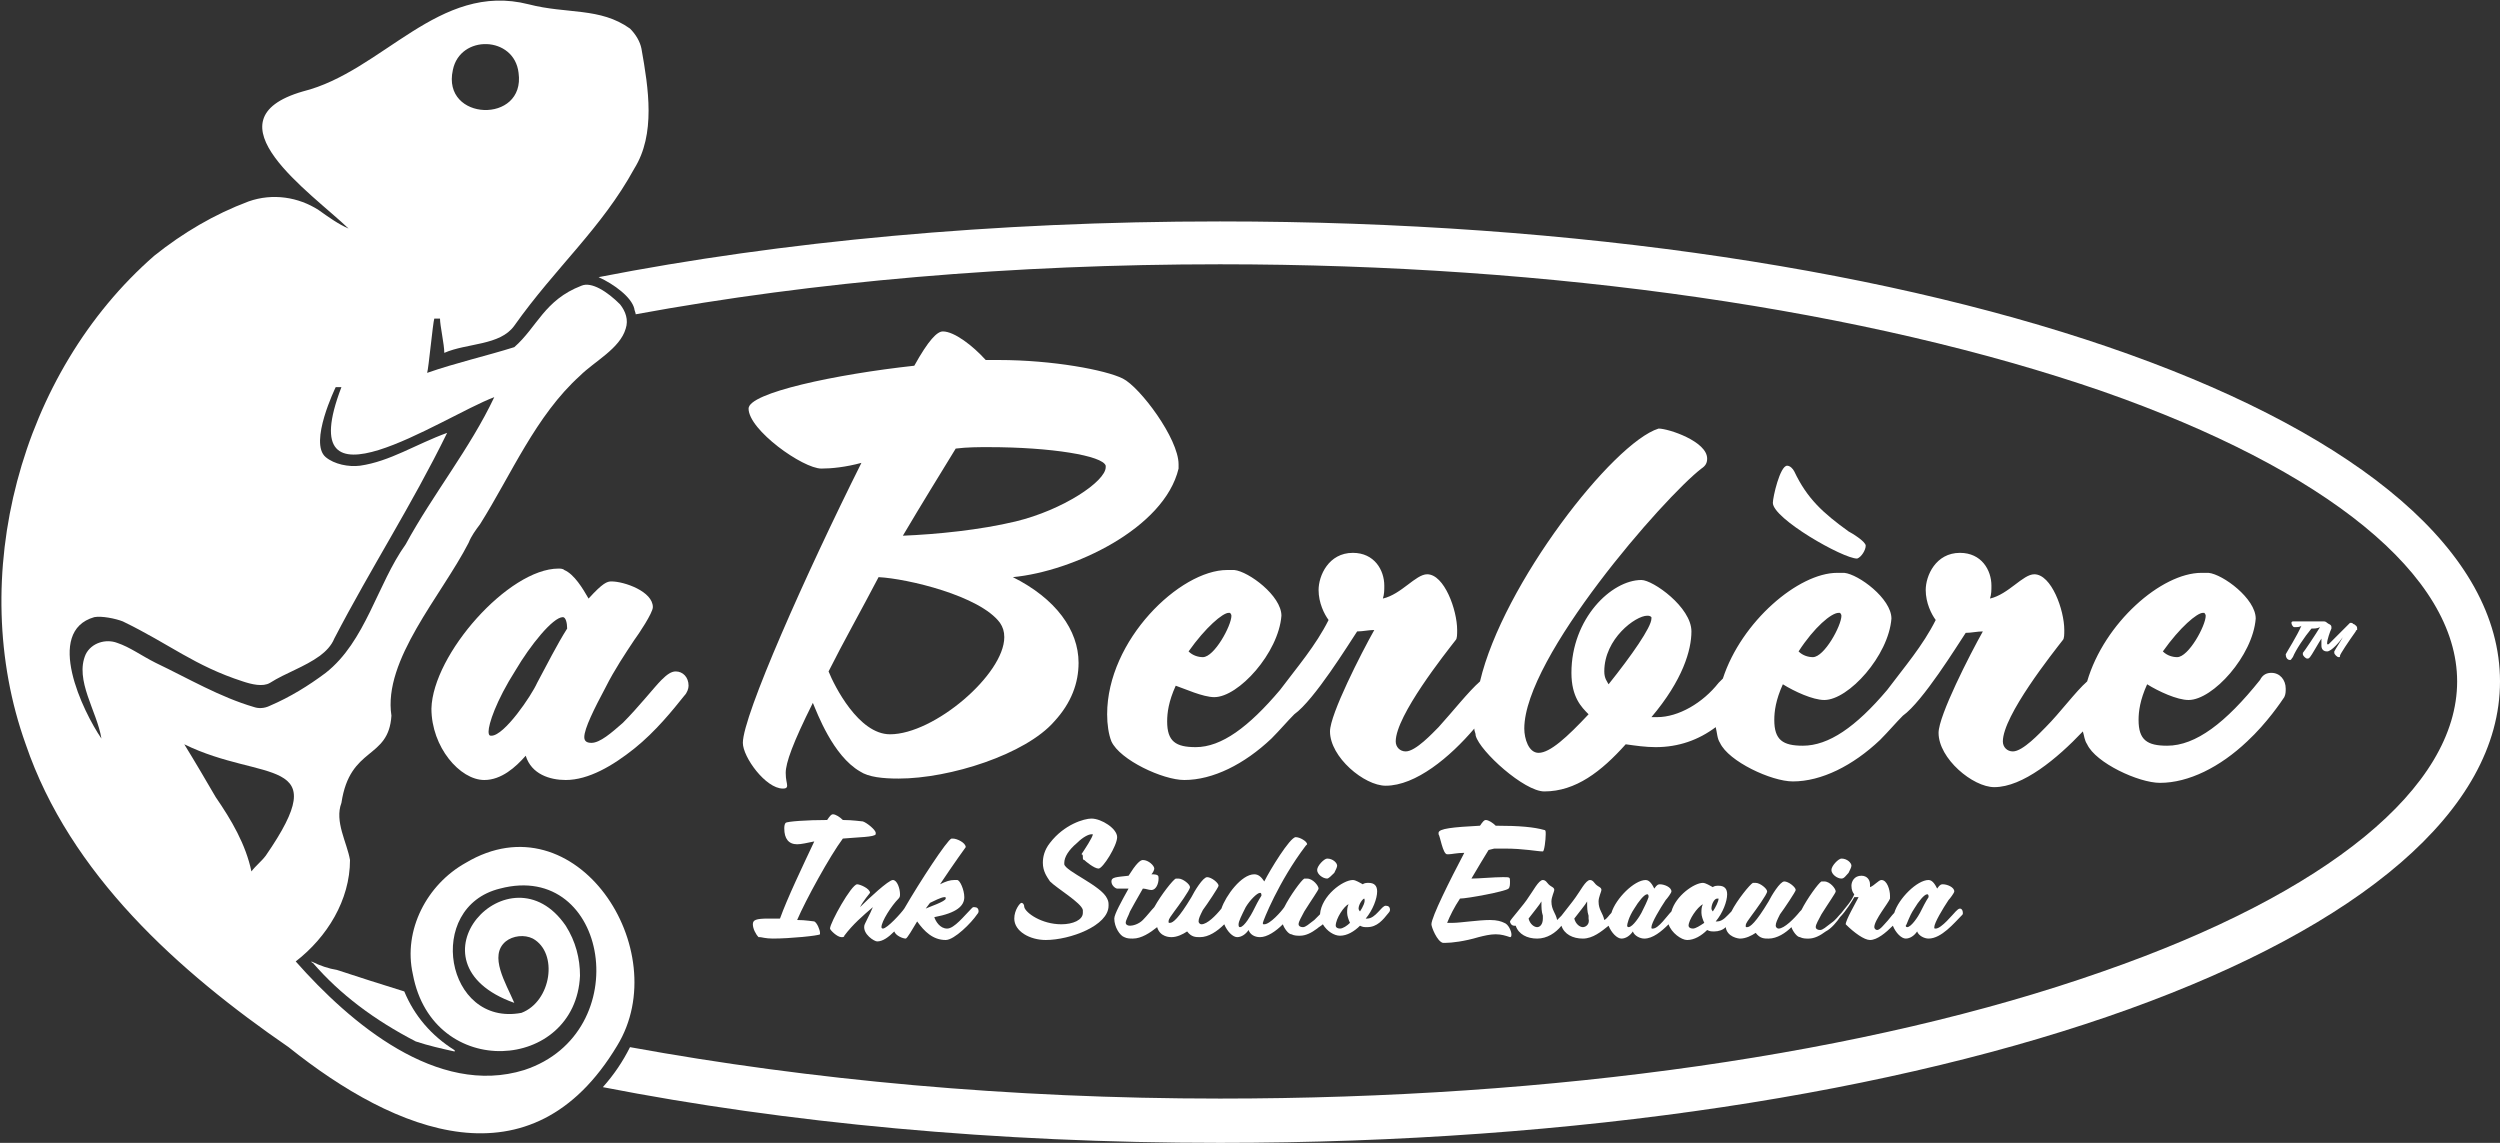 <?xml version="1.0" encoding="utf-8"?>
<!-- Generator: Adobe Illustrator 26.0.2, SVG Export Plug-In . SVG Version: 6.00 Build 0)  -->
<svg version="1.1" id="Layer_1" xmlns="http://www.w3.org/2000/svg" xmlns:xlink="http://www.w3.org/1999/xlink" x="0px" y="0px"
	 width="175" height="80" viewBox="0 0 175 80" style="enable-background:new 0 0 175 80;" xml:space="preserve">
<rect x="0" y="0" width="175" height="80" fill="#333333" stroke="none"/>
<style type="text/css">
	.st0{fill:#FFFFFF;}
</style>
<g>
	<g>
		<path class="st0" d="M54.1,64.3c-0.1,0-0.2,0-0.3,0c-0.9,0-1.1,0.1-1.1,0.4s0.2,0.7,0.4,0.9c0,0,0,0,0.1,0c0.1,0,0.4,0.1,0.9,0.1
			c1.2,0,3.2-0.2,3.3-0.3c0,0,0-0.1,0-0.1c0-0.2-0.2-0.7-0.4-0.8c-0.1,0-0.6-0.1-1.2-0.1c0.6-1.4,2.3-4.5,3.2-5.7
			c1.1-0.1,2.2-0.1,2.3-0.3c0,0,0,0,0-0.1c0-0.2-0.6-0.7-0.9-0.8c-0.1,0-0.7-0.1-1.4-0.1c-0.2-0.2-0.5-0.4-0.7-0.4
			c-0.1,0-0.2,0.1-0.4,0.4c-1.4,0-2.8,0.1-2.9,0.2c-0.1,0.1-0.1,0.3-0.1,0.4c0,0.7,0.3,1.1,0.9,1.1c0.3,0,0.7-0.1,1.2-0.2
			c-0.8,1.7-1.9,4-2.4,5.4C54.6,64.3,54.3,64.3,54.1,64.3z"/>
		<path class="st0" d="M61.4,65.9c0.4,0,0.8-0.3,1.2-0.7c0.1,0.3,0.6,0.5,0.8,0.5c0.1,0,0.5-0.7,0.8-1.2c0.5,0.7,1.1,1.3,2,1.3
			c0.6,0,1.8-1.2,2.2-1.8c0.1-0.1,0.1-0.2,0.1-0.2c0-0.2-0.1-0.3-0.3-0.3c-0.1,0-0.1,0-0.2,0.1c-0.5,0.5-1.2,1.4-1.7,1.4
			c-0.5,0-0.8-0.5-0.9-0.8c1.6-0.3,2.1-0.8,2.1-1.4c0-0.5-0.3-1.2-0.5-1.2c-0.1,0-0.1,0-0.2,0c-0.3,0-0.6,0.1-1,0.3
			c1-1.5,1.8-2.6,1.8-2.6c0-0.3-0.6-0.6-0.9-0.6c0,0-0.1,0-0.1,0c-0.3,0.1-2.2,3-3.3,4.9c0,0,0,0,0,0c-0.2,0.3-1.2,1.4-1.5,1.4
			c0,0-0.1,0-0.1-0.1c0-0.4,0.7-1.5,1.2-2c0.1-0.1,0.1-0.2,0.1-0.3c0-0.4-0.2-1-0.5-1c-0.3,0-1.7,1.3-2.3,1.9c0.2-0.4,0.7-1,0.7-1
			c0-0.3-0.7-0.6-0.9-0.6c-0.4,0-1.9,2.7-1.9,3.1c0,0.1,0.5,0.6,0.8,0.6c0.1,0,0.2,0,0.2-0.1c0.6-0.8,1.3-1.4,2-2
			c-0.2,0.5-0.6,1.2-0.6,1.3C60.4,65.4,61.2,65.9,61.4,65.9z M65.1,63.2c0.2-0.1,0.8-0.4,1-0.4c0.1,0,0.1,0,0.1,0.1
			c0,0.2-1.2,0.6-1.4,0.7L65.1,63.2z"/>
		<path class="st0" d="M75.8,60c0,0.1,0,0.2,0.1,0.2c0.1,0.1,0.7,0.6,1,0.6c0.3,0,1.3-1.6,1.3-2.2c0-0.6-1.1-1.3-1.8-1.3
			c-0.5,0-1.9,0.4-2.9,1.7c-0.4,0.5-0.5,1-0.5,1.4c0,0.6,0.3,1,0.5,1.3c0.5,0.5,2.2,1.5,2.3,2c0,0.1,0,0.1,0,0.2
			c0,0.5-0.7,0.8-1.5,0.8c-1.4,0-2.5-0.8-2.6-1.2c0-0.2-0.1-0.3-0.2-0.3c-0.1,0-0.5,0.5-0.5,1.1c0,0.9,1.1,1.5,2.2,1.5
			c1.7,0,4.4-1,4.4-2.4c0-0.2,0-0.3-0.1-0.5c-0.4-0.9-2.9-1.9-3-2.4c0,0,0-0.1,0-0.1c0-0.4,0.3-0.9,0.9-1.4c0.4-0.4,0.8-0.6,1-0.6
			c0,0,0.1,0,0.1,0c0,0.2-0.6,1.1-0.8,1.4C75.8,59.8,75.8,59.9,75.8,60z"/>
		<path class="st0" d="M93.4,61.1c0.1-0.2,0.2-0.4,0.2-0.5c0-0.2-0.3-0.5-0.7-0.5c-0.2,0-0.7,0.5-0.7,0.8c0,0.3,0.4,0.6,0.7,0.6
			C93,61.5,93.2,61.3,93.4,61.1z"/>
		<path class="st0" d="M78.7,65.6c0.2,0.1,0.4,0.1,0.6,0.1c0.6,0,1.2-0.4,1.7-0.8c0.2,0.7,0.9,0.7,1,0.7c0.4,0,0.8-0.2,1.1-0.4
			c0.3,0.4,0.6,0.4,0.9,0.4c0.6,0,1.2-0.4,1.7-0.9c0.2,0.5,0.6,0.9,0.9,0.9c0.3,0,0.6-0.2,0.8-0.5c0.1,0.3,0.4,0.5,0.8,0.5
			c0.5,0,1.1-0.4,1.6-0.9c0.1,0.3,0.4,0.7,0.6,0.7c0.2,0.1,0.4,0.1,0.6,0.1c0.4,0,0.8-0.2,1.2-0.5c0.1-0.1,0.3-0.2,0.4-0.3
			c0.3,0.5,0.8,0.8,1.2,0.8c0.5,0,1-0.3,1.4-0.7c0.2,0.1,0.3,0.1,0.5,0.1c0.7,0,1.1-0.5,1.5-1c0.1-0.1,0.1-0.2,0.1-0.2
			c0-0.2-0.1-0.3-0.3-0.3c-0.3,0-0.7,0.9-1.3,0.9c0,0-0.1,0-0.1,0c0.5-0.6,0.8-1.4,0.8-1.9c0-0.4-0.2-0.6-0.6-0.6
			c-0.1,0-0.3,0-0.4,0.1c-0.2-0.1-0.5-0.3-0.7-0.3c-0.7,0-2.2,1.1-2.3,2.4c-0.1,0.1-0.3,0.3-0.4,0.4c-0.4,0.3-0.6,0.5-0.8,0.5
			c-0.2,0-0.3-0.1-0.3-0.2c0-0.2,0.2-0.5,0.4-0.9c0.5-0.8,1-1.5,1-1.6c0-0.2-0.4-0.7-0.8-0.7c-0.1,0-0.1,0-0.2,0
			c-0.2,0.1-1,1.2-1.4,2c-0.2,0.3-1,1.2-1.4,1.2c-0.1,0-0.1,0-0.1-0.1c0-0.1,1.1-2.9,3-5.4c0,0,0.1-0.1,0.1-0.1
			c0-0.2-0.5-0.5-0.8-0.5c-0.4,0-1.8,2.3-2.2,3.1c-0.2-0.3-0.4-0.5-0.7-0.5c-0.9,0-2,1.5-2.3,2.4c-0.4,0.5-1,1.1-1.4,1.1
			c-0.1,0-0.2-0.1-0.2-0.2c0-0.2,0.1-0.4,0.3-0.8c0.3-0.4,1.1-1.6,1.1-1.7c0-0.2-0.5-0.6-0.8-0.6c-0.3,0-0.9,1-1.1,1.4
			c-0.9,1.5-1.3,1.8-1.5,1.8c-0.1,0-0.1,0-0.1-0.1c0-0.2,0.2-0.4,0.4-0.7c0.3-0.4,1.1-1.5,1.1-1.7c0-0.2-0.5-0.6-0.8-0.6
			c-0.1,0-0.1,0-0.2,0c-0.2,0.1-1,1.1-1.5,2c-0.2,0.2-0.5,0.6-0.8,0.9c-0.3,0.3-0.7,0.4-0.9,0.4c-0.2,0-0.3-0.1-0.3-0.2
			c0-0.2,0.2-0.5,0.3-0.8c0.1-0.2,0.5-0.9,0.9-1.6c0.2,0,0.4,0.1,0.6,0.1c0.3,0,0.5-0.4,0.5-0.8c0-0.2,0-0.3-0.5-0.3
			c0.1-0.1,0.2-0.3,0.2-0.4c0-0.2-0.4-0.6-0.8-0.6c-0.2,0-0.5,0.3-1,1.1c-0.9,0.1-1.2,0.1-1.2,0.4c0,0.3,0.3,0.5,0.4,0.5H79
			c-0.5,0.9-1,1.8-1,2.1C78,64.9,78.4,65.5,78.7,65.6z M95.5,62.9C95.6,62.9,95.6,62.9,95.5,62.9C95.6,62.9,95.6,62.9,95.5,62.9
			c0.1,0.2-0.1,0.6-0.3,0.9c0,0-0.1-0.1-0.1-0.2C95.1,63.3,95.4,62.9,95.5,62.9z M94.4,63.3c-0.1,0.2-0.1,0.4-0.1,0.6
			c0,0.2,0.1,0.5,0.2,0.7C94.3,64.8,94,65,93.8,65c-0.2,0-0.3-0.1-0.3-0.2C93.5,64.3,94.1,63.4,94.4,63.3z M87.2,63.5
			c0.3-0.5,0.8-1,1-1c0.1,0,0.1,0.1,0.1,0.2c-0.2,0.3-0.4,0.7-0.6,1.1c-0.1,0.2-0.6,1.1-0.9,1.1c-0.1,0-0.1-0.1-0.1-0.2
			C86.7,64.5,86.9,64.1,87.2,63.5z"/>
		<path class="st0" d="M104.6,59.4c0.2,0,0.5,0,0.7,0c1.4,0,2.3,0.2,2.7,0.2c0.1,0,0.2-0.8,0.2-1.2c0-0.2,0-0.3-0.1-0.3
			c-0.7-0.2-1.7-0.3-3.4-0.3c-0.2-0.2-0.5-0.4-0.7-0.4c-0.1,0-0.2,0.1-0.4,0.4c-1.9,0.1-2.9,0.2-2.9,0.5c0,0,0,0,0,0.1
			c0.1,0.1,0.3,1.4,0.6,1.4c0,0,0.1,0,0.1,0c0.2,0,0.6-0.1,1.1-0.1c-1,1.9-2.3,4.5-2.3,5c0,0.2,0.4,1.2,0.8,1.3c0,0,0.1,0,0.2,0
			c0.4,0,1.3-0.1,2.3-0.4c0.4-0.1,0.8-0.2,1.2-0.2c0.4,0,0.7,0.1,1,0.2c0,0,0,0,0,0c0.1,0,0.1-0.1,0.1-0.2c0-0.2-0.2-0.7-0.5-0.8
			c-0.2-0.1-0.5-0.2-1-0.2c-0.8,0-2.1,0.2-2.6,0.2c-0.2,0-0.3,0-0.4,0c0.2-0.5,0.5-1.1,0.9-1.7c0.5,0,3.2-0.5,3.4-0.7
			c0.1-0.1,0.1-0.3,0.1-0.5c0-0.3,0-0.3-0.5-0.3c-0.6,0-1.7,0.1-2.2,0.1c0.4-0.7,0.9-1.5,1.2-2L104.6,59.4z"/>
		<path class="st0" d="M129.4,61.1c0.1-0.2,0.2-0.4,0.2-0.5c0-0.2-0.3-0.5-0.7-0.5c-0.2,0-0.7,0.5-0.7,0.8c0,0.3,0.4,0.6,0.7,0.6
			C129.1,61.5,129.2,61.3,129.4,61.1z"/>
		<path class="st0" d="M130.9,65.8c0.5,0,1.1-0.5,1.6-1c0.2,0.5,0.6,0.9,0.9,0.9c0.3,0,0.6-0.2,0.8-0.5c0.1,0.3,0.5,0.5,0.8,0.5
			c0.9,0,1.8-1.1,2.3-1.6c0.1-0.1,0.1-0.1,0.1-0.2c0-0.2-0.1-0.3-0.2-0.3c-0.1,0-0.2,0.1-0.3,0.2c-0.2,0.2-1,1.2-1.4,1.2
			c-0.1,0-0.1,0-0.1-0.1c0-0.3,0.6-1.3,1-1.9c0.1-0.1,0.4-0.5,0.4-0.6c0-0.3-0.5-0.5-0.8-0.5c-0.1,0-0.2,0-0.4,0.3
			c-0.1-0.2-0.3-0.6-0.6-0.6c-0.8,0-2.1,1.3-2.4,2.3c-0.2,0.2-0.4,0.5-0.6,0.7c-0.1,0.1-0.4,0.5-0.6,0.5c-0.1,0-0.2-0.1-0.2-0.2
			c0-0.5,1-1.7,1.1-2c0,0,0-0.1,0-0.2c0-0.4-0.2-1.1-0.6-1.1c-0.2,0-0.5,0.4-0.8,0.5c0-0.1,0-0.2,0-0.2c0-0.3-0.2-0.6-0.6-0.6
			c-0.5,0-0.7,0.4-0.7,0.7c0,0.3,0.1,0.5,0.2,0.6c-0.2,0.5-0.6,0.9-0.9,1.3c-0.2,0.2-0.4,0.5-0.7,0.7c-0.4,0.3-0.6,0.5-0.8,0.5
			c-0.2,0-0.3-0.1-0.3-0.2c0-0.2,0.2-0.5,0.4-0.9c0.5-0.8,1-1.5,1-1.6c0-0.2-0.4-0.7-0.8-0.7c-0.1,0-0.1,0-0.2,0
			c-0.2,0.1-1,1.2-1.4,2c0,0,0,0-0.1,0.1c-0.4,0.5-1.1,1.2-1.5,1.2c-0.1,0-0.2-0.1-0.2-0.2c0-0.2,0.1-0.4,0.3-0.8
			c0.3-0.4,1.1-1.6,1.1-1.7c0-0.2-0.5-0.6-0.8-0.6c-0.3,0-0.9,1-1.1,1.4c-0.9,1.5-1.3,1.8-1.5,1.8c-0.1,0-0.1,0-0.1-0.1
			c0-0.2,0.2-0.4,0.4-0.7c0.3-0.4,1.1-1.5,1.1-1.7c0-0.2-0.5-0.6-0.8-0.6c-0.1,0-0.1,0-0.2,0c-0.2,0.1-1.1,1.2-1.5,2
			c-0.3,0.3-0.6,0.7-1,0.7c0,0-0.1,0-0.1,0c0.5-0.6,0.8-1.4,0.8-1.9c0-0.4-0.2-0.6-0.6-0.6c-0.1,0-0.3,0-0.4,0.1
			c-0.2-0.1-0.5-0.3-0.7-0.3c-0.6,0-1.9,0.9-2.2,2c-0.3,0.3-0.9,1.2-1.3,1.2c-0.1,0-0.1,0-0.1-0.1c0-0.3,0.6-1.3,1-1.9
			c0.1-0.1,0.4-0.5,0.4-0.6c0-0.3-0.5-0.5-0.8-0.5c-0.1,0-0.2,0-0.4,0.3c-0.1-0.2-0.3-0.6-0.6-0.6c-0.8,0-2.1,1.3-2.4,2.3
			c-0.2,0.2-0.3,0.4-0.5,0.5c-0.1-0.5-0.4-0.7-0.4-1.3c0-0.3,0.2-0.7,0.2-0.8c0-0.2-0.2-0.2-0.4-0.4c-0.1-0.1-0.2-0.3-0.4-0.3
			c-0.3,0-0.7,0.8-1,1.2c-0.2,0.3-0.7,0.9-1,1.3c-0.1,0.1-0.2,0.2-0.3,0.3c-0.1-0.5-0.4-0.7-0.4-1.3c0-0.3,0.2-0.7,0.2-0.8
			c0-0.2-0.2-0.2-0.4-0.4c-0.1-0.1-0.2-0.3-0.4-0.3c-0.3,0-0.7,0.8-1,1.2c-0.3,0.5-1.3,1.6-1.3,1.7c0,0.1,0.1,0.3,0.3,0.3
			c0,0,0.1,0,0.1,0c0.2,0.6,0.8,0.9,1.5,0.9c0.7,0,1.3-0.4,1.7-0.9c0.2,0.6,0.8,0.9,1.5,0.9c0.7,0,1.3-0.5,1.8-0.9
			c0.2,0.5,0.6,0.9,0.9,0.9c0.3,0,0.6-0.2,0.8-0.5c0.1,0.3,0.5,0.5,0.8,0.5c0.6,0,1.2-0.5,1.7-1c0.2,0.6,0.9,1.1,1.3,1.1
			c0.5,0,1-0.3,1.4-0.7c0.2,0.1,0.3,0.1,0.5,0.1c0.3,0,0.6-0.1,0.8-0.3c0.1,0.7,0.9,0.8,1,0.8c0.4,0,0.8-0.2,1.1-0.4
			c0.3,0.4,0.6,0.4,0.9,0.4c0.6,0,1.2-0.4,1.6-0.8c0.1,0.3,0.4,0.7,0.6,0.7c0.2,0.1,0.4,0.1,0.6,0.1c0.4,0,0.8-0.2,1.2-0.5
			c0.4-0.2,0.8-0.7,1-1c0.4-0.4,0.9-1.2,1-1.4c0.1,0,0.2,0,0.3,0c-0.2,0.4-0.9,1.6-0.9,1.9C129.8,65.3,130.5,65.8,130.9,65.8z
			 M134,63.6c0.3-0.5,0.7-1,0.9-1c0.1,0,0.1,0.1,0.1,0.2c-0.2,0.3-0.4,0.7-0.6,1.1c-0.1,0.2-0.6,1-0.9,1c0,0-0.1,0-0.1-0.1
			C133.5,64.7,133.6,64.2,134,63.6z M107.6,64.9c-0.2,0-0.5-0.2-0.6-0.6c0.3-0.4,0.8-1,0.9-1.2c0,0,0,0.1,0,0.1c0,0.3,0,0.6,0.1,0.9
			c0,0.1,0,0.2,0,0.2C108,64.7,107.8,64.9,107.6,64.9z M110.8,64.9c-0.2,0-0.5-0.2-0.6-0.6c0.3-0.4,0.8-1,0.9-1.2c0,0,0,0.1,0,0.1
			c0,0.3,0,0.6,0.1,0.9c0,0.1,0,0.2,0,0.2C111.3,64.7,111,64.9,110.8,64.9z M114.9,63.9c-0.1,0.2-0.6,1-0.9,1c0,0-0.1,0-0.1-0.1
			c0-0.1,0.1-0.6,0.5-1.2c0.3-0.5,0.7-1,0.9-1c0.1,0,0.1,0.1,0.1,0.2C115.3,63.1,115.1,63.5,114.9,63.9z M118.5,65
			c-0.2,0-0.3-0.1-0.3-0.2c0-0.4,0.6-1.3,1-1.5c-0.1,0.2-0.1,0.4-0.1,0.6c0,0.2,0.1,0.5,0.2,0.7C119,64.8,118.7,65,118.5,65z
			 M119.9,63.8c0,0-0.1-0.1-0.1-0.2c0-0.3,0.2-0.7,0.4-0.7c0,0,0,0,0.1,0c0,0,0,0,0,0C120.3,63.1,120.1,63.5,119.9,63.8z"/>
	</g>
	<g>
		<g>
			<path class="st0" d="M130.6,38.2c0-0.3-1-0.9-1.2-1c-1.8-1.3-2.9-2.3-3.8-4.2c-0.1-0.2-0.3-0.4-0.5-0.4c-0.5,0-1,2.2-1,2.6
				c0,1.1,4.9,3.9,5.9,3.9C130.3,39,130.6,38.5,130.6,38.2z"/>
			<path class="st0" d="M44.4,44.8c0.3-0.4,1.3-1.9,1.3-2.3c0-1.1-2-1.8-2.9-1.8c-0.3,0-0.6,0.1-1.6,1.2c-0.4-0.7-1-1.7-1.7-2
				c-0.1-0.1-0.3-0.1-0.4-0.1c-3.5,0-8.8,6-8.9,9.8c0,2.7,2,5,3.7,5c1.2,0,2.2-0.9,2.9-1.7c0.4,1.3,1.7,1.7,2.8,1.7
				c1.6,0,3.3-1,4.8-2.2c1.5-1.2,2.7-2.7,3.5-3.7c0.2-0.2,0.3-0.5,0.3-0.7c0-0.6-0.4-1-0.9-1c-0.3,0-0.6,0.2-1,0.6
				c-0.5,0.5-1.6,1.9-2.7,3C42.8,51.3,42,52,41.4,52c-0.3,0-0.5-0.1-0.5-0.4c0-0.6,0.7-2,1.5-3.5C43,46.9,43.8,45.7,44.4,44.8z
				 M37.6,47.8c-0.4,0.9-2.3,3.7-3.2,3.7c-0.1,0-0.2,0-0.2-0.3c0-0.5,0.5-2.1,1.9-4.3c1-1.7,2.6-3.7,3.3-3.7c0.2,0,0.3,0.4,0.3,0.8
				C39,45.1,38.3,46.5,37.6,47.8z"/>
			<path class="st0" d="M54.8,55.2c0.1,0,0.3,0,0.3-0.2c0-0.2-0.1-0.4-0.1-0.9c0-0.7,0.5-2.1,1.9-4.9c0.3,0.7,1.4,3.7,3.3,4.8
				c0.6,0.4,1.6,0.5,2.7,0.5c3.6,0,8.9-1.7,10.9-4c1.2-1.3,1.7-2.7,1.7-4.1c0-2.3-1.6-4.5-4.6-6c4.2-0.4,10.6-3.4,11.6-7.6
				c0-0.1,0-0.2,0-0.3c0-1.8-2.7-5.4-3.9-6c-1.2-0.6-4.9-1.3-8.7-1.3c-0.3,0-0.6,0-0.9,0c-0.9-1-2.2-2-3-2c-0.4,0-1,0.6-2,2.4
				c-5.5,0.6-11.6,1.9-11.6,3c0,1.5,3.8,4.2,5.1,4.2c0.7,0,1.7-0.1,2.8-0.4C56.4,40.2,52,50.1,52,52C52,53,53.6,55.2,54.8,55.2z
				 M66.9,31.4c0.8-0.1,1.6-0.1,2.3-0.1c4.4,0,8,0.6,8.2,1.3c0,0,0,0.1,0,0.1c0,1-3,3-6.3,3.8c-2.5,0.6-5.5,0.9-7.9,1
				C64.5,35.3,65.8,33.2,66.9,31.4z M61.5,40.4c2,0.1,7.1,1.3,8.5,3.2c0.2,0.3,0.3,0.6,0.3,1c0,2.6-4.9,6.8-8,6.8
				c-2.2,0-3.9-3.4-4.3-4.4C59,45,60.3,42.7,61.5,40.4z"/>
			<path class="st0" d="M85,48.8c1.7,0,4.5-3.1,4.7-5.7c0-1.4-2.3-3.1-3.3-3.2c-0.2,0-0.3,0-0.5,0c-3.3,0-8.4,4.9-8.4,10.1
				c0,0.7,0.1,1.4,0.3,1.9c0.6,1.3,3.6,2.7,5.1,2.7c2,0,4.2-1.1,6.1-2.9c0.6-0.6,1.1-1.2,1.6-1.7c1.4-1,3.8-4.9,4.4-5.8
				c0.4,0,0.8-0.1,1.2-0.1c-0.9,1.6-3.1,5.9-3.1,7.1c0,1.8,2.4,3.8,3.9,3.8c2.1,0,4.5-2,6.2-4c0,0.2,0.1,0.3,0.1,0.5
				c0.3,1.1,3.4,3.9,4.8,3.9c2.2,0,4-1.4,5.7-3.3c0.7,0.1,1.4,0.2,2.1,0.2c1.6,0,3-0.5,4.2-1.4c0.1,0.4,0.1,0.8,0.3,1.1
				c0.6,1.3,3.6,2.7,5.1,2.7c2,0,4.2-1.1,6.1-2.9c0.6-0.6,1.1-1.2,1.6-1.7c1.4-1,3.8-4.9,4.4-5.8c0.4,0,0.8-0.1,1.2-0.1
				c-0.9,1.6-3.1,5.9-3.1,7.1c0,1.8,2.4,3.8,3.9,3.8c2,0,4.4-2,6.2-3.9c0.1,0.3,0.1,0.6,0.3,0.9c0.6,1.3,3.6,2.7,5.1,2.7
				c2,0,4.2-1.1,6.1-2.9c1.4-1.3,2.4-2.8,2.6-3.1c0.1-0.2,0.1-0.4,0.1-0.6c0-0.6-0.4-1.1-1-1.1c-0.3,0-0.6,0.1-0.8,0.5
				c-2.4,3-4.5,4.6-6.5,4.6c-1.4,0-2-0.4-2-1.8c0-0.6,0.1-1.4,0.6-2.5c0.8,0.5,2.1,1.1,2.9,1.1c1.7,0,4.5-3.1,4.7-5.7
				c0-1.4-2.3-3.1-3.3-3.2c-0.2,0-0.3,0-0.5,0c-2.8,0-6.8,3.5-8,7.6c-0.8,0.7-1.9,2.2-2.9,3.2c-0.4,0.4-1.6,1.7-2.3,1.7
				c-0.4,0-0.7-0.3-0.7-0.7c0-1.8,3.5-6.2,4.2-7.1c0.1-0.1,0.1-0.4,0.1-0.7c0-1.4-0.9-3.9-2.1-3.9c-0.8,0-1.8,1.4-3.1,1.7
				c0.1-0.3,0.1-0.6,0.1-0.9c0-1.1-0.7-2.3-2.2-2.3c-1.7,0-2.4,1.6-2.4,2.6c0,0.9,0.4,1.7,0.7,2.1c-0.9,1.8-2.2,3.3-3.4,4.9
				c-2.2,2.6-4.1,3.9-5.9,3.9c-1.4,0-2-0.4-2-1.8c0-0.6,0.1-1.4,0.6-2.5c0.8,0.5,2.1,1.1,2.9,1.1c1.7,0,4.5-3.1,4.7-5.7
				c0-1.4-2.3-3.1-3.3-3.2c-0.2,0-0.3,0-0.5,0c-2.7,0-6.7,3.4-8,7.4c-0.1,0.1-0.2,0.2-0.3,0.3c-1.1,1.4-2.8,2.4-4.3,2.4
				c-0.1,0-0.2,0-0.3,0l-0.1,0c2.2-2.6,2.8-4.7,2.8-6c0-1.7-2.7-3.6-3.5-3.6c-2.1,0-4.9,2.7-4.9,6.5c0,1.7,0.7,2.4,1.2,2.9
				c-1.5,1.6-2.7,2.7-3.5,2.7c-0.7,0-1-1-1-1.7c0-5,9.8-16.2,12.4-18.2c0.3-0.2,0.4-0.4,0.4-0.7c0-1.2-2.7-2.1-3.4-2.1
				c-3.2,1-10.9,10.9-12.5,17.7c-0.8,0.7-1.9,2.1-2.9,3.2c-0.4,0.4-1.6,1.7-2.3,1.7c-0.4,0-0.7-0.3-0.7-0.7c0-1.8,3.5-6.2,4.2-7.1
				c0.1-0.1,0.1-0.4,0.1-0.7c0-1.4-0.9-3.9-2.1-3.9c-0.8,0-1.8,1.4-3.1,1.7c0.1-0.3,0.1-0.6,0.1-0.9c0-1.1-0.7-2.3-2.2-2.3
				c-1.7,0-2.4,1.6-2.4,2.6c0,0.9,0.4,1.7,0.7,2.1c-0.9,1.8-2.2,3.3-3.4,4.9c-2.2,2.6-4.1,4-5.9,4c-1.4,0-2-0.4-2-1.8
				c0-0.6,0.1-1.4,0.6-2.5C82.9,48.2,84.2,48.8,85,48.8z M86,42.9c0,0,0.1,0,0.1,0c0,0,0.1,0.1,0.1,0.2c0,0.7-1.2,2.9-2,2.9
				c-0.3,0-0.7-0.1-1-0.4C84.4,43.9,85.6,42.9,86,42.9z M154.2,42.9c0,0,0.1,0,0.1,0c0,0,0.1,0.1,0.1,0.2c0,0.7-1.2,2.9-2,2.9
				c-0.3,0-0.7-0.1-1-0.4C152.6,43.9,153.8,42.9,154.2,42.9z M128.7,42.9c0,0,0.1,0,0.1,0c0,0,0.1,0.1,0.1,0.2c0,0.7-1.2,2.9-2,2.9
				c-0.3,0-0.7-0.1-1-0.4C127,43.9,128.2,42.9,128.7,42.9z M115.3,43.1c0.1,0,0.2,0,0.3,0.1c0,0,0,0.1,0,0.1c0,0.6-1.4,2.6-3,4.6
				c-0.1-0.2-0.3-0.4-0.3-0.9C112.3,44.7,114.5,43.1,115.3,43.1z"/>
			<path class="st0" d="M160,45.8c0,0.2,0.1,0.4,0.3,0.4c0.1,0,0.1-0.1,0.2-0.2c0.2-0.5,0.8-1.4,1.3-2c0.2,0,0.4,0,0.6-0.1
				c-0.3,0.5-1.1,1.7-1.2,1.8c0,0,0,0.1,0,0.1c0,0.1,0.2,0.3,0.3,0.3c0.1,0,0.1,0,0.2-0.1c0.1-0.1,0.6-1,0.8-1.3c0,0.1,0,0.4,0,0.5
				c0,0.2,0.1,0.4,0.4,0.4c0.3,0,0.9-0.7,1.1-1c-0.1,0.2-0.5,0.8-0.6,1c0,0,0,0,0,0.1c0,0.1,0.2,0.3,0.3,0.3c0.1,0,0.1,0,0.1-0.1
				c0-0.1,0.6-1,1.1-1.7c0-0.1,0.1-0.1,0.1-0.1c0,0,0,0,0-0.1c0-0.2-0.1-0.2-0.2-0.3c-0.1,0-0.1-0.1-0.2-0.1c0,0-0.1,0-0.1,0
				c-0.2,0.2-1.2,1.2-1.5,1.5c0,0-0.1,0-0.1,0c0,0,0,0,0-0.1c0-0.2,0.2-0.8,0.3-1c0,0,0-0.1,0-0.1c0-0.2-0.2-0.2-0.3-0.3
				c-0.1-0.1-0.2-0.1-0.2-0.1c0,0,0,0-0.1,0c0,0,0,0,0,0c-0.1,0-0.2,0-0.3,0c-0.6,0-1.7,0-1.8,0c-0.1,0-0.1,0.1-0.1,0.1
				c0,0.1,0.1,0.3,0.2,0.3c0,0,0,0,0,0c0.2,0,0.4,0,0.5-0.1C160.8,44.5,160.1,45.6,160,45.8C160,45.8,160,45.8,160,45.8z"/>
		</g>
		<g>
			<path class="st0" d="M21.8,67.3C21.8,67.3,21.8,67.4,21.8,67.3c0,0,0,0.1,0.1,0.1c1.9,2.2,4.3,4,7.2,5.5c0.9,0.3,1.8,0.5,2.7,0.7
				c0,0,0.1,0,0-0.1c-1.6-1-2.8-2.4-3.5-4.1c-1.6-0.5-3.2-1-4.7-1.5C23,67.8,22.4,67.6,21.8,67.3z"/>
			<path class="st0" d="M85.4,15.5c-15.9,0-30.7,1.4-43.5,3.9c1.1,0.5,2.3,1.4,2.5,2.2c0,0.1,0.1,0.3,0.1,0.4
				c12.5-2.3,26.4-3.5,40.9-3.5c23.4,0,45.3,3.2,61.8,8.9c15.7,5.5,24.8,12.9,24.8,20.3s-9,14.8-24.8,20.3
				c-16.5,5.8-38.4,8.9-61.8,8.9c-14.7,0-28.7-1.3-41.3-3.6c-0.5,1-1.1,1.9-1.9,2.8C55,78.6,69.7,80,85.4,80
				c50.2,0,89.6-14.2,89.6-32.3S135.7,15.5,85.4,15.5z"/>
			<path class="st0" d="M43.2,73.2c4.1-6.7-2.9-17.4-10.6-12.8c-2.7,1.5-4.4,4.7-3.7,7.8c1.4,7.5,11.4,6.8,11.7,0.1
				c0-1.2-0.3-2.4-1-3.5c-3.9-5.7-11.5,2.6-3.6,5.4c-0.6-1.4-1.8-3.3-0.6-4.3c0.5-0.4,1.3-0.5,1.9-0.2c1.8,1,1.3,4.4-0.8,5.2
				c-5.3,1-6.8-7.4-1.5-8.7c7.6-2,9.6,10.1,1.7,12.7c0,0,0,0,0,0c-6.1,1.9-12.2-3.3-16-7.6c2.2-1.7,3.8-4.3,3.8-7.1
				c-0.2-1.2-1.1-2.7-0.6-4c0.6-4,3.3-3,3.5-6.1c-0.6-3.9,3.5-8.4,5.4-12.1c0.2-0.5,0.5-0.9,0.8-1.3c2.2-3.5,3.9-7.6,7-10.4
				c1-1,2.8-1.9,3.2-3.3c0.2-0.6,0-1.2-0.4-1.7c-0.9-0.9-2-1.6-2.7-1.3c-2.6,1-3.1,2.9-4.7,4.3c-1.9,0.6-4.1,1.1-6.1,1.8
				c0.1-0.3,0.4-3.5,0.5-3.8c0.1,0,0.3,0,0.4,0c0,0.5,0.3,1.8,0.3,2.4c1.6-0.7,3.9-0.5,4.9-1.9c2.9-4.1,6.1-6.8,8.4-11
				c1.5-2.4,1-5.6,0.5-8.4c-0.1-0.5-0.4-1-0.8-1.4C42,0.5,39.7,1,37,0.3C30.7-1.3,26.8,5,21.2,6.4c-6.9,2,0.6,7.1,3.2,9.6
				c-0.7-0.3-1.4-0.8-2.1-1.3c-1.4-0.9-3.2-1.2-4.9-0.6c-2.4,0.9-4.6,2.2-6.6,3.8c-9.4,8.2-13.2,22.5-9,34.2
				C4.9,61.2,12.5,68,20.2,73.3C27.7,79.3,37.2,83.2,43.2,73.2z M31.7,4.9c0.5-2.5,4.3-2.4,4.6,0.2C36.8,8.7,30.9,8.5,31.7,4.9z
				 M10.9,46.4c-1-0.5-1.8-1.1-2.7-1.4c-0.8-0.3-1.8,0-2.2,0.8c-0.8,1.8,0.8,4,1.1,5.9c-1.3-1.9-4-7.5-0.5-8.5
				c0.5-0.1,1.5,0.1,2,0.3c3.3,1.6,5,3.1,8.4,4.2c0.6,0.2,1.4,0.4,1.9,0.1c1.1-0.7,2.4-1.1,3.5-1.9c0.4-0.3,0.8-0.7,1-1.2
				c2.6-5,5.4-9.3,7.9-14.4c-2.2,0.8-4,2-6.1,2.3c-0.8,0.1-1.8-0.1-2.4-0.6c-1.2-1,0.7-4.9,0.7-4.9c0,0,0.4,0,0.4,0
				c-3.6,9.4,7,2.1,10.7,0.7v0l0,0c-1.7,3.6-4.3,6.8-6.2,10.3c-2,2.8-2.8,6.8-5.6,9c-1.2,0.9-2.5,1.7-3.9,2.3
				c-0.4,0.2-0.8,0.2-1.1,0.1C15.4,48.8,13.2,47.5,10.9,46.4z M18.6,59.9c-0.3,0.4-0.7,0.7-1,1.1c-0.4-1.9-1.4-3.6-2.5-5.2
				c-0.7-1.2-1.4-2.4-2.2-3.7C18.4,54.8,23.5,52.8,18.6,59.9z"/>
		</g>
	</g>
</g>
</svg>
